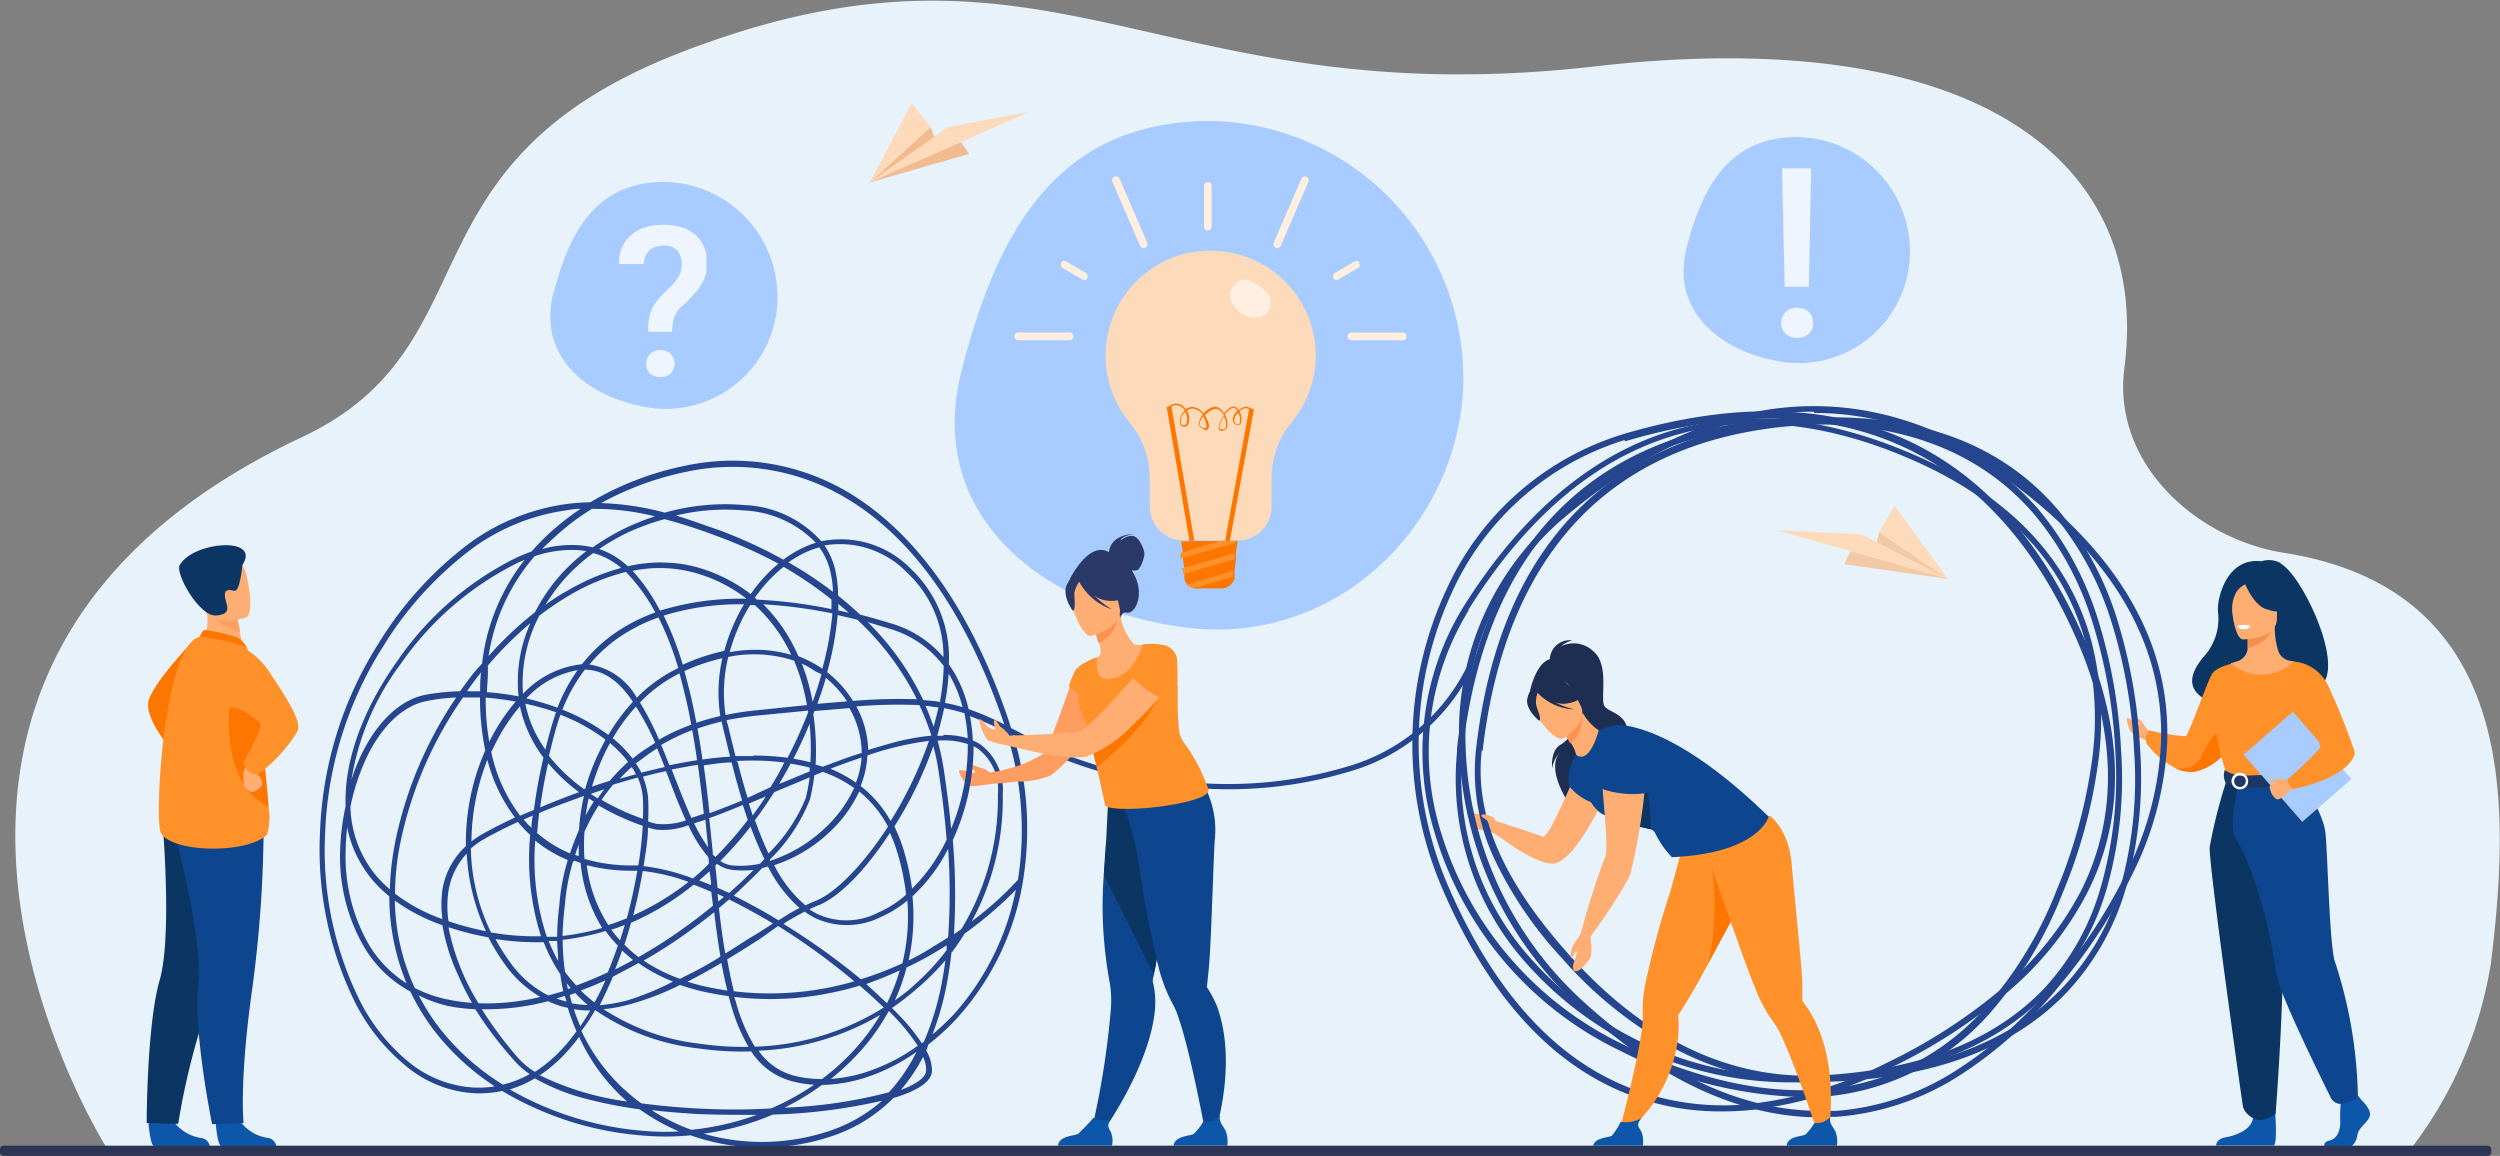 <svg id="Layer_1" data-name="Layer 1" xmlns="http://www.w3.org/2000/svg" xmlns:xlink="http://www.w3.org/1999/xlink" viewBox="0 0 180.83 83.61"><rect x="0" y="0" width="180.83" height="83.61" fill="#808080" stroke="none"/><defs><style>.cls-1{fill:none;}.cls-2{fill:#e8f2fa;}.cls-3{fill:#ff9c60;}.cls-4{fill:#ffae73;}.cls-5{fill:#fc7600;}.cls-6{fill:#0d57aa;}.cls-7{fill:#0b3563;}.cls-8{fill:#0d458e;}.cls-9{fill:#ff912b;}.cls-10{fill:#ffa05e;}.cls-11{fill:#f48f4e;}.cls-12{fill:#f8caa4;}.cls-13{fill:#fff;}.cls-14{fill:#1e3865;}.cls-15{fill:#a8ccff;}.cls-16{fill:#25468f;}.cls-17{opacity:0.8;}.cls-18{clip-path:url(#clip-path);}.cls-19{fill:#f1bb8f;}.cls-20{fill:#fddbba;}.cls-21{fill:#f2c9a5;}.cls-22{fill:#1e2d52;}.cls-23{fill:#f99352;}.cls-24{clip-path:url(#clip-path-2);}.cls-25{fill:#ffefe0;}.cls-26{fill:#2a3967;}.cls-27{fill:#2d3554;}</style><clipPath id="clip-path"><rect class="cls-1" x="44.72" y="16.26" width="6.38" height="11.05"/></clipPath><clipPath id="clip-path-2"><rect class="cls-1" x="128.84" y="12.18" width="2.3" height="12.26"/></clipPath></defs><path class="cls-2" d="M174.45,83c-3.34,0-10.19.24-10.26.35H48.66l-14.54,0H7.82L7.69,83v0l0,0c0-.09-21.88-34.44,14.15-51.38,14.1-6.63,6.67-19.86,27.54-27.88,26.9-10.33,34.23,4.69,66,1.06,27.63-3.16,40.22,6.89,38.28,21.82-.91,7,5.34,12.39,11.51,13.36,17,2.66,16.41,18.25,15,29.7A29.56,29.56,0,0,1,174.45,83"/><path class="cls-3" d="M71.65,55.94a1.23,1.23,0,0,0-.54-.35c-.33-.08-1-.42-1-.24s.48.39.41.52-1.12-.31-1.15-.11a1.58,1.58,0,0,0,.87,1.11,6.83,6.83,0,0,0,1.27-.16Z"/><path class="cls-4" d="M107.85,59.28a1.33,1.33,0,0,0-1-.41c-.3,0-.73-.43-.71-.12a2.94,2.94,0,0,0,.6,1.14,1.52,1.52,0,0,0,.93.16l.79.48Z"/><path class="cls-5" d="M14.12,46.19s-3.25,3.38-3.4,4.64,1.55,3.25,1.55,3.25Z"/><path class="cls-6" d="M15.59,81.12s.12,1.79.46,1.82h1.76l2.18,0a.72.72,0,0,0-.66-.64,3,3,0,0,1-2.09-1.39c-.41-.89-1.65.23-1.65.23"/><path class="cls-6" d="M10.73,81.13s.12,1.79.46,1.82H13l2.18,0a.72.72,0,0,0-.65-.64,3,3,0,0,1-2.1-1.39c-.41-.89-1.65.23-1.65.23"/><path class="cls-7" d="M18,61.9A71.89,71.89,0,0,1,15.29,72a51.11,51.11,0,0,0-2.4,9.29l-2.28-.06s0-7.08.94-10.34.18-11.74.18-11.74Z"/><path class="cls-8" d="M19.07,59.37a89.44,89.44,0,0,1-.84,12.25c-.94,6.75-.61,9.61-.61,9.61l-2.28.08s-1.38-6.75-1-10.13S12.46,59.6,12.46,59.6Z"/><path class="cls-4" d="M14.63,46.51l1.22.8L17.6,47c0-.14-.14-.72-.25-1.25a.3.3,0,0,0,0-.1l-.17-.84-1.64-.72-.61-.27s.05.51.06.58a4.23,4.23,0,0,1-.34,2.14"/><path class="cls-5" d="M17.15,46.1a15,15,0,0,0-2.34-.54c-.23.07-.36.51-.36.51l3.4.76a1.75,1.75,0,0,0-.7-.73"/><path class="cls-9" d="M11.58,60.06c.36,1.61,6.22,1.79,7.73.32a4.12,4.12,0,0,0,.11-2c-.13-2-.54-5.1-.56-6.67a12.48,12.48,0,0,0-.26-2.23,18.24,18.24,0,0,0-.75-2.67,14.66,14.66,0,0,0-3.4-.76c-2.58.76-3.22,12.39-2.87,14"/><path class="cls-5" d="M19.42,58.4c-.13-2-.54-5.1-.56-6.67a12.48,12.48,0,0,0-.26-2.23l-1.72-.3s-1.67,6.88,2.54,9.2"/><path class="cls-4" d="M18.48,55.56a.42.42,0,0,0,.13.47.77.77,0,0,1,.35.72c-.05.22-.59.59-.78.53s-.57-.35-.53-.47-.26-1,.2-1.39.63.14.63.14"/><path class="cls-9" d="M16.54,46.42a5.2,5.2,0,0,1,3,2.28c1.34,2,2.23,3.44,2,4.15A10.6,10.6,0,0,1,18.67,56a1,1,0,0,1-1.05-.91s1.48-2.47,1.17-2.82c-.14-.15-2-1.62-2.24-.91-.45,1.16,0-5,0-5"/><path class="cls-10" d="M15.09,44.39a5.12,5.12,0,0,0,2.26,1.33.3.3,0,0,0,0-.1l-.17-.84-1.64-.72c-.36,0-.58.08-.43.33"/><path class="cls-4" d="M17.78,44.68s-2.64.83-3.13-.82-1.16-2.66.5-3.25,2.18-.07,2.48.44.82,3.37.15,3.63"/><path class="cls-7" d="M17.53,40.89s-.17,1.92-.57,1.84-.75-.14-.69.43.61,1.25-.62,1.36-3-3.05-2.65-3.65c1-1.73,5.92-2.09,4.53,0"/><path class="cls-4" d="M155.42,52.94s-.23-.37-.37-.57-.41-.46-.48-.4.21.34.2.43-.48-.21-.53-.28-.37-.29-.41-.11a2.35,2.35,0,0,0,.26.87,1.85,1.85,0,0,0,.68.48c.21.07.57.24.57.24Z"/><path class="cls-7" d="M165,40.75a1.78,1.78,0,0,0-1.44-.15c-2.46-.29-3.17,2.57-3.14,3.56a4.09,4.09,0,0,1-1,3.32c-3.17,3.7,3.47,3.86,3.47,3.86.05-3,3.59-1.88,3.44-1.58,4.54,1.09.45-8.06-1.38-9"/><path class="cls-9" d="M161.73,53.28a7.39,7.39,0,0,1-.66,1,3.93,3.93,0,0,1-2.3,1.53,2.57,2.57,0,0,1-1.37-.22h0a6.32,6.32,0,0,1-2.11-1.77,1,1,0,0,1,.13-1,16.7,16.7,0,0,0,2.67.44c.23-.12,1.59-4,1.91-4.51s1.42-.74,1.42-.74Z"/><path class="cls-5" d="M161.07,54.28a3.93,3.93,0,0,1-2.3,1.53,2.57,2.57,0,0,1-1.37-.22s1.26.15,1.74-.71,1-2.27,1.74-1.8c.32.2.3.69.19,1.2"/><path class="cls-6" d="M170.81,79.57s.75.68.6,1.16-.81.8-.9,1.39-.46.91-.78.91h-1.56s-.24-.41.34-.54.8-.81.76-1.46a12.16,12.16,0,0,1,.06-1.5l1.23-.28Z"/><path class="cls-6" d="M164.52,79.86s.27,2.87-.06,3h-4.17s0-.48.67-.59,1.85-.5,2-1.37,1.51-1.06,1.51-1.06"/><path class="cls-4" d="M167.5,59.24c-.86-1.92-1.39-2.48-1.29-3.08.08-.44-.22-8.3-.22-8.3s-.31-.06-.42-.08a1.08,1.08,0,0,1-.77-.67,5.56,5.56,0,0,1-.26-1.77l-.11,0-1.85.37s0,.58,0,1.13h0a1.06,1.06,0,0,1-.77,1l-.44.13a17,17,0,0,0-.81,3.93c-.13,2,1.24,2.86,0,6.85s7.37,1.5,6.9.43"/><path class="cls-11" d="M162.58,45.73s0,.58,0,1.13a2.18,2.18,0,0,0,1.8-1.5Z"/><path class="cls-4" d="M162.24,46.25s2.45,0,2.45-1.49.32-2.55-1.25-2.64-1.87.49-2,1,.15,3.08.79,3.13"/><path class="cls-7" d="M162.33,42.09s.67,1.79,1.7,2a2,2,0,0,0,1.47,0,2.91,2.91,0,0,1-.95-1.72s-1.72-1.18-2.22-.32"/><path class="cls-7" d="M162.49,42.23a1.57,1.57,0,0,0-.7.55,2.44,2.44,0,0,0-.33,1.4s-.51-1.22.06-1.9,1-.05,1-.05"/><path class="cls-2" d="M162.77,45.3a.6.6,0,0,1-.51.21.46.46,0,0,1-.38-.25,1.69,1.69,0,0,1,.89,0"/><path class="cls-9" d="M167.74,51.34a17.26,17.26,0,0,1,0,1.93,5.71,5.71,0,0,1-.85,1.86c-.25.58-.54.68-.54.68l-2.19.54-.77.18L161,55.81s-1.11-3.09-.66-4.83A13.26,13.26,0,0,1,161.42,48s2,1.94,4.57-.17Z"/><path class="cls-12" d="M167.09,53.55a6.82,6.82,0,0,1-.2,1.58c-.25.58-.54.68-.54.68l-2.19.54-.95-.28s3.18-.49,2.82-3.22Z"/><path class="cls-7" d="M161.11,56.28a36.27,36.27,0,0,0-1.28,5c-.07,1.28,2.3,18.12,2.4,18.71s.78.91.78.91a1,1,0,0,0,.77.06,2,2,0,0,0,.82-.39s.94-12,.36-16.31a68.34,68.34,0,0,1-.59-8Z"/><path class="cls-8" d="M166.21,56.16s1.84,2.47,2,4.13.27,7.52.64,9.15a33,33,0,0,1,1.7,9.81,1,1,0,0,1-.57.44,4.39,4.39,0,0,1-.5.14.79.79,0,0,1-.88-.42c-.91-1.82-3.79-7.7-3.94-8.93-.1-.86-1-6.58-3-9.94-.48-.8.29-4,.29-4Z"/><path class="cls-13" d="M162.72,45.34s-.05.18-.49.16c0,0-.38,0-.37-.23a1.23,1.23,0,0,1,.86.07"/><path class="cls-14" d="M160.92,55.7a2.52,2.52,0,0,0,1.44.4c1.15,0,4-.29,4-.29a2.18,2.18,0,0,1,.12.72s-3.47.88-5.48.13a1.26,1.26,0,0,1-.07-1"/><path class="cls-13" d="M162.09,57.09a.6.6,0,1,1,.52-.59.56.56,0,0,1-.52.59m0-1a.42.42,0,1,0,.35.42.39.39,0,0,0-.35-.42"/><rect class="cls-15" x="163.84" y="52.26" width="4.72" height="6.45" transform="translate(4.41 122.77) rotate(-41.05)"/><path class="cls-4" d="M165.55,56.39s-1.38.21-1.38.52.29.87.57.91S165.8,57,165.8,57Z"/><path class="cls-4" d="M165.52,56.46a1.78,1.78,0,0,0-.8-.1c-.34.07-.65,0-.58.14s.54.08.61.13.08,0,.08,0Z"/><path class="cls-9" d="M166,47.86a3,3,0,0,1,2.4,1.75,45.53,45.53,0,0,1,1.93,4.8c0,.45-.7,1.87-4.5,2.68,0,0-.39-.41-.37-.74a21.62,21.62,0,0,0,2.37-2.27c0-.45-.39-1-2.47-3.13-.57-.57.64-3.09.64-3.09"/><path class="cls-16" d="M55.09,83a15.65,15.65,0,0,1-2.73-.24,15.16,15.16,0,0,1-2.4-.64,19.25,19.25,0,0,1-3.64,0,23.32,23.32,0,0,1-10-3.21,7.72,7.72,0,0,1-2.1.16,8.44,8.44,0,0,1-4.9-2,14.22,14.22,0,0,1-3.7-4.69,25,25,0,0,1-2.47-12.23,27.26,27.26,0,0,1,4.25-13.64,25.92,25.92,0,0,1,6.67-7.3,15.5,15.5,0,0,1,6.68-2.72,14.5,14.5,0,0,1,1.95-.16,22,22,0,0,1,6.9-2.65,16.36,16.36,0,0,1,11.87,2C66.18,38.55,70,43.81,72.7,51.36c.15.43.3.86.43,1.3.63.32,1.31.68,2.06,1.09l0,0a29.19,29.19,0,0,0,9.85,2.72,30,30,0,0,0,12.33-1,13.91,13.91,0,0,0,8.71-7.2l.36.17a14.28,14.28,0,0,1-8.94,7.4,30.34,30.34,0,0,1-12.5,1,29.54,29.54,0,0,1-10-2.77l0,0-1.71-.92a23.44,23.44,0,0,1,.63,11,19.46,19.46,0,0,1-4.61,9.4,16.38,16.38,0,0,1-2.16,2L67,76a2.84,2.84,0,0,1,.41,1.45c0,.7-.85,1.33-2.39,1.85l-.4.12a11.27,11.27,0,0,1-4.54,2.79,15.91,15.91,0,0,1-5,.8M50.9,82a13.09,13.09,0,0,0,1.53.36,15.35,15.35,0,0,0,7.51-.54,11.1,11.1,0,0,0,3.86-2.2,40.34,40.34,0,0,1-7.9,1l-.36.15A19.66,19.66,0,0,1,50.9,82M36.84,78.78a23,23,0,0,0,9.51,3,18.18,18.18,0,0,0,2.76.06,14.92,14.92,0,0,1-2.84-1.6,32.56,32.56,0,0,1-3.88-.76A14.84,14.84,0,0,1,38.69,78a8.19,8.19,0,0,1-1.85.81M47.13,80.3A15.12,15.12,0,0,0,50,81.72a19.32,19.32,0,0,0,4.73-1.08c-1.47,0-3,0-4.47-.07-1.09-.07-2.14-.16-3.14-.27m-.7-.49c1.2.16,2.49.28,3.86.36,1.84.1,3.72.12,5.51,0a18.59,18.59,0,0,0,3.1-1.71,8.07,8.07,0,0,1-1.55-.24,5,5,0,0,1-3-2.17,22,22,0,0,1-3.78-.21,16.32,16.32,0,0,1-7.51-2.78c-.32.56-.64,1.06-1,1.5a13.45,13.45,0,0,0,3.67,4.73c.19.16.39.32.6.47m13.13-1.28a18.09,18.09,0,0,1-2.71,1.64,35,35,0,0,0,7.55-1.11,11.37,11.37,0,0,0,1-1.24,12.53,12.53,0,0,0,1-1.68,14.11,14.11,0,0,1-2.95,1.59,11.19,11.19,0,0,1-4,.8m-20.49-.8a20.46,20.46,0,0,0,6.57,2l-.06,0A13.89,13.89,0,0,1,41.89,75a14.28,14.28,0,0,1-1.18,1.39,10.28,10.28,0,0,1-1.64,1.37m27.69-1.3a12.69,12.69,0,0,1-1.6,2.38c1.15-.43,1.8-.92,1.83-1.4a2.12,2.12,0,0,0-.23-1M42,36.8c-.43,0-.84.08-1.22.14a15.09,15.09,0,0,0-6.51,2.65,25.57,25.57,0,0,0-6.57,7.19,27,27,0,0,0-4.18,13.44,24.43,24.43,0,0,0,2.43,12,13.68,13.68,0,0,0,3.58,4.57,8.16,8.16,0,0,0,4.68,1.87,7.51,7.51,0,0,0,1.58-.08,17.86,17.86,0,0,1-4.54-4.24,16.67,16.67,0,0,1-1.57-2.62,8.73,8.73,0,0,1-3.29-3.13,13,13,0,0,1-1.79-7A17.25,17.25,0,0,1,25,58.31c-.12-3.22,1.2-6.93,3.74-10.5a22.5,22.5,0,0,1,8.71-7.52c.35-.15.69-.29,1-.4a18,18,0,0,1,1.44-1.46A19.44,19.44,0,0,1,42,36.8M30.29,72a16.54,16.54,0,0,0,1.3,2.1,17.37,17.37,0,0,0,4.78,4.35,7.12,7.12,0,0,0,1.94-.76,5.79,5.79,0,0,1-1.13-1A27.72,27.72,0,0,1,34.38,73a13,13,0,0,1-2-.24A9.55,9.55,0,0,1,30.29,72m24.58,4a4.54,4.54,0,0,0,2.58,1.81,8.13,8.13,0,0,0,2,.24,16.52,16.52,0,0,0,3-2.88,15.41,15.41,0,0,0,1.22-1.76,19,19,0,0,1-8.8,2.59m9.42-2.87a16.91,16.91,0,0,1-1.53,2.29,17.83,17.83,0,0,1-2.66,2.62,10.74,10.74,0,0,0,3.28-.76,13.29,13.29,0,0,0,3-1.64,14.48,14.48,0,0,0-1.59-2l-.49-.51M34.85,73a28.3,28.3,0,0,0,2.63,3.53,5.42,5.42,0,0,0,1.21,1,9.77,9.77,0,0,0,1.74-1.42,12.06,12.06,0,0,0,1.27-1.52c-.12-.26-.23-.54-.33-.81s-.21-.58-.3-.88l-.43-.1a8,8,0,0,1-1-.38,17.59,17.59,0,0,1-4.76.58m8.78,0a16.09,16.09,0,0,0,7,2.5,21.69,21.69,0,0,0,3.48.22,12.94,12.94,0,0,1-1.3-3.17l-.14-.5c-.52-.07-1.05-.16-1.57-.27a14.12,14.12,0,0,1-1.94-.54,19.8,19.8,0,0,1-3.7,1.42,11,11,0,0,1-1.87.34m9.51-.89c0,.11.06.22.09.33a12.41,12.41,0,0,0,1.38,3.27,18.68,18.68,0,0,0,9.32-2.83c-.53-.53-1.12-1.06-1.74-1.59-.58.18-1.15.33-1.73.45a21.72,21.72,0,0,1-7.32.37m11.42.83.51.52a14.1,14.1,0,0,1,1.62,2l.14-.1a19.65,19.65,0,0,0,1.25-4c.12-.61.23-1.24.31-1.9a17.41,17.41,0,0,1-2,2,19.54,19.54,0,0,1-1.85,1.44m4.3-4.08c-.1.9-.23,1.76-.39,2.57a20.45,20.45,0,0,1-1,3.44A18.09,18.09,0,0,0,69,73.36a19.11,19.11,0,0,0,4.48-9,27.83,27.83,0,0,1-3.71,3.17c-.29.47-.6.93-.93,1.37M41.51,73c.07.22.14.44.23.66s.15.38.23.58c.24-.35.48-.73.72-1.15A7.53,7.53,0,0,1,41.51,73m-.14-.42a7.1,7.1,0,0,0,1.14.11,10.48,10.48,0,0,1-.9-.86l-.4.14.16.61m2.94-1.87c-.31.72-.62,1.37-.93,2a12.07,12.07,0,0,0,2-.35A19.89,19.89,0,0,0,48.68,71a11.94,11.94,0,0,1-2.5-1.34c-.59.33-1.22.65-1.87,1m-9.7,1.91a16.73,16.73,0,0,0,4.47-.46,8.31,8.31,0,0,1-2.64-2.47,13.83,13.83,0,0,1-1.11-1.84,21.28,21.28,0,0,1-2.7-.67l-.19-.06a16.56,16.56,0,0,0,2.17,5.5m28-1.43c.55.48,1.07,1,1.55,1.42a14,14,0,0,0,.92-2.37,25.62,25.62,0,0,1-2.47,1M30,71.46a9.18,9.18,0,0,0,2.51.86,12.77,12.77,0,0,0,1.63.22,18.59,18.59,0,0,1-1-2A14.14,14.14,0,0,1,32,66.92a13.27,13.27,0,0,1-3.44-1.78A15.8,15.8,0,0,0,30,71.46m12,.18a11.37,11.37,0,0,0,1,.87c.27-.48.53-1,.79-1.6-.57.26-1.15.5-1.76.73m-1.77.58a5.19,5.19,0,0,0,.7.22c0-.13-.07-.27-.11-.4l-.59.18M65.57,70a14.76,14.76,0,0,1-.84,2.36c.49-.35,1-.73,1.42-1.13a17.11,17.11,0,0,0,2.32-2.5c0-.12,0-.24,0-.35l-.84.51q-1,.6-2.1,1.11M35.82,67.89a14.15,14.15,0,0,0,.94,1.52A7.72,7.72,0,0,0,39.65,72c.37-.09.73-.2,1.09-.31-.09-.41-.16-.82-.22-1.24a.61.61,0,0,1-.07-.1,11.66,11.66,0,0,1-1.12-2.2,19.9,19.9,0,0,1-3.51-.23M53,71.69a21.81,21.81,0,0,0,7.34-.34c.49-.11,1-.23,1.45-.37a48.11,48.11,0,0,0-5.51-4L55,67.89c-.75.48-1.56,1-2.4,1.5.14.8.3,1.57.48,2.3M49.7,71a14.08,14.08,0,0,0,1.52.4c.46.1.92.18,1.39.25-.16-.64-.3-1.32-.43-2-.8.47-1.63.94-2.48,1.37M41,71.13c0,.13.05.27.08.4l.2-.06c-.1-.11-.19-.23-.28-.34m-.14-.85a10.12,10.12,0,0,0,.82,1c.79-.28,1.55-.61,2.28-.95.25-.59.49-1.23.73-1.93a3,3,0,0,1-.24-.26,8.4,8.4,0,0,1-.65-.8l-.55.16a18.47,18.47,0,0,1-2.55.48,16.81,16.81,0,0,0,.16,2.26M25.12,59.79A17.07,17.07,0,0,0,25,61.67a12.76,12.76,0,0,0,1.73,6.74,8.5,8.5,0,0,0,2.68,2.72,16.35,16.35,0,0,1-1.25-6.3,8.45,8.45,0,0,1-3.05-5m31.57,7a50,50,0,0,1,5.59,4,25.09,25.09,0,0,0,3-1.15,14.3,14.3,0,0,0,.36-4.54,8,8,0,0,1-1.9,1.18,5.46,5.46,0,0,1-4.78.08,5.8,5.8,0,0,1-.75-.46c-.45.24-1,.53-1.48.85M46.56,69.48a11.69,11.69,0,0,0,2.62,1.32c1-.49,2-1,2.93-1.61-.17-1-.32-2.1-.45-3.21-.72.58-1.47,1.14-2.22,1.67s-1.77,1.2-2.88,1.83M45,68.75c-.17.48-.33.94-.51,1.37.45-.22.89-.45,1.3-.68-.27-.22-.54-.45-.79-.69m-5.3-.65a12.05,12.05,0,0,0,.67,1.4c0-.48-.06-1-.07-1.44l-.6,0M66,64.83a14.64,14.64,0,0,1-.28,4.64c.6-.29,1.19-.61,1.78-1,.37-.22.73-.44,1.08-.67a45.66,45.66,0,0,0,0-6.4A12.32,12.32,0,0,1,66,64.83M45.18,68.34a9.82,9.82,0,0,0,1,.89c1.16-.66,2.18-1.32,3-1.9s1.64-1.2,2.39-1.82l-.12-1c-.44-.19-.86-.36-1.28-.52a19.51,19.51,0,0,1-4.53,2.76c-.16.57-.32,1.11-.49,1.63M52,65.68c.13,1.14.28,2.24.46,3.29.79-.48,1.55-1,2.26-1.41l1.19-.76-.31-.19c-1-.58-1.95-1.1-2.87-1.55-.24.21-.48.42-.73.62m16.91,2.39h0m-24.69-.82c.17.23.35.46.54.67l.09.09c.11-.35.23-.72.34-1.11-.32.13-.65.25-1,.35m-8.65.2a18.38,18.38,0,0,0,3.59.27,18.53,18.53,0,0,1-.78-7.33,7.66,7.66,0,0,1-.57-.57c-.11-.12-.22-.24-.32-.37-.9.42-1.69.82-2.34,1.18a6.43,6.43,0,0,0-1.06.74v.13a14.56,14.56,0,0,0,1.48,6m3.18-6.74a17.75,17.75,0,0,0,.83,7l.75,0a20.23,20.23,0,0,1,.16-2.31,14.77,14.77,0,0,1,.61-3.24,9.75,9.75,0,0,1-2.35-1.4m2.72,1.54a14.67,14.67,0,0,0-.58,3.12v0a21.53,21.53,0,0,0-.17,2.23,18.1,18.1,0,0,0,2.44-.46l.43-.12A10.76,10.76,0,0,1,42,62.42l-.47-.17m27.39-1.49A47.5,47.5,0,0,1,69,67.57c.19-.12.36-.24.54-.37a18.21,18.21,0,0,0,2.64-9.76,3.68,3.68,0,0,0-1.44-3.28,3.3,3.3,0,0,0-.32-.18,16.22,16.22,0,0,1-1.5,6.78m-36.5,5.87.37.12a23.42,23.42,0,0,0,2.36.61,15.15,15.15,0,0,1-1.39-5.62,5.21,5.21,0,0,0-1.32,2.7,7.61,7.61,0,0,0,0,2.19m10-4.09A10.26,10.26,0,0,0,44,66.91c.45-.14.9-.31,1.34-.49.32-1.19.57-2.36.76-3.44l-.43,0a12.48,12.48,0,0,1-3.3-.42m28-9a3.6,3.6,0,0,1,.55.29,4.08,4.08,0,0,1,1.61,3.6,18.45,18.45,0,0,1-2.24,9.19,24.17,24.17,0,0,0,3.34-3,23.13,23.13,0,0,0-.83-10.65,22.35,22.35,0,0,0-2.64-1.19,12.46,12.46,0,0,1,.2,1.64s0,.11,0,.16M53.07,64.78c.89.44,1.81.94,2.75,1.49l.49.3c.54-.33,1-.64,1.52-.89a10,10,0,0,1-2.28-3l-.42.11c-.64.66-1.33,1.32-2.06,2m5.5,1a4.86,4.86,0,0,0,.53.31,5,5,0,0,0,4.44-.1,7.5,7.5,0,0,0,2-1.29,17.44,17.44,0,0,0-.69-3.23,11.4,11.4,0,0,0-.48-1.24C62.58,63,60.59,65,59.07,65.53l-.5.22m-30-1.11A12.49,12.49,0,0,0,32,66.48a7.75,7.75,0,0,1,0-2.11,5.47,5.47,0,0,1,1.7-3.17,16.48,16.48,0,0,1,1.4-6.92,18.49,18.49,0,0,1-.38-3.83c-.41,0-.83,0-1.23,0A28.4,28.4,0,0,0,29,60.76a19.53,19.53,0,0,0-.43,3.88M46.49,63c-.17,1-.4,2.1-.69,3.21a19,19,0,0,0,4-2.42A14.13,14.13,0,0,0,46.49,63M56,62.58a9.28,9.28,0,0,0,2.26,2.91,7,7,0,0,1,.72-.32c1.43-.56,3.4-2.56,5.15-5.22l.1-.16a8.17,8.17,0,0,0-2.08-2.54,9.49,9.49,0,0,1-2.28,3.06A10.58,10.58,0,0,1,56,62.58M51.9,64.66l.06.55.4-.34-.46-.21m0-.45.84.38c.63-.56,1.23-1.12,1.77-1.67a6.49,6.49,0,0,1-1.52,0,2.29,2.29,0,0,1-1.13-.44l-.12.13c.05.52.11,1,.16,1.56m12.79-4.4a11.9,11.9,0,0,1,.61,1.51,17.75,17.75,0,0,1,.67,3A12.56,12.56,0,0,0,68.34,61a2.1,2.1,0,0,0,.13-.26c-.12-1.57-.32-3.22-.58-4.94a16.22,16.22,0,0,0-.38-1.84,28.13,28.13,0,0,1-2.87,5.9M25.35,58.34a.41.41,0,0,1,0,.11,8.13,8.13,0,0,0,1.85,4.88,9,9,0,0,0,1,1,20.16,20.16,0,0,1,.43-3.64A28.89,28.89,0,0,1,33,50.45a13.73,13.73,0,0,0-2.15.26c-1.6.31-3.08,1.65-4.18,3.77a15.67,15.67,0,0,0-1.32,3.86m25.2,5.33.88.35c0-.34-.07-.69-.1-1l-.78.68m-4-1.05a15.1,15.1,0,0,1,3.57.89c.37-.31.74-.63,1.09-1l.06-.06c0-.16,0-.33-.05-.5a9.59,9.59,0,0,1-1.43-2.29A5.09,5.09,0,0,1,47.4,60l-.53-.14c0,.83-.16,1.77-.32,2.79m5.55-.38a1.83,1.83,0,0,0,.87.33,6.9,6.9,0,0,0,2-.12c.11-.12.22-.23.32-.35a24.22,24.22,0,0,1-1-2.34,26.28,26.28,0,0,1-2.18,2.48m-9.78-.13a12,12,0,0,0,3.35.46h.49c.17-1,.27-2,.32-2.87a17.09,17.09,0,0,1-3.19-1.47c-.17.27-.33.54-.49.83s-.37.71-.53,1.06a13,13,0,0,0,0,2m13.41.06,0,.06A10.45,10.45,0,0,0,59.56,60a9.31,9.31,0,0,0,2.22-3,8.68,8.68,0,0,0-2-1.07l-.26-.1-.62.25a13.67,13.67,0,0,1-.32,1.76,12.58,12.58,0,0,1-2.88,4.32m-4.13-.34.18.17a27.72,27.72,0,0,0,2.34-2.68l-.36-1.08c-.86.35-1.68.68-2.43.95.09.84.18,1.68.26,2.51,0,0,0,.08,0,.13m-10,0,.3.11c0-.28,0-.57,0-.85-.09.25-.18.5-.25.74m13-2.48c.16.43.32.86.49,1.28s.32.76.49,1.11a12,12,0,0,0,2.69-4,11.9,11.9,0,0,0,.28-1.5L56,57.3c-.46.72-.94,1.42-1.44,2.09m-15.75.83a9.13,9.13,0,0,0,2.42,1.51c.18-.54.39-1.11.65-1.7a14.9,14.9,0,0,1,.36-2.46l0,0C41.06,58,40,58.38,39,58.81c-.06.48-.11.95-.14,1.41m11.36-.64a11.7,11.7,0,0,0,1,1.71c-.07-.65-.13-1.31-.2-2-.27.09-.53.18-.78.25M35.26,54.94a16.46,16.46,0,0,0-1.16,5.92,7.05,7.05,0,0,1,.88-.58c.63-.35,1.4-.74,2.27-1.15a11.63,11.63,0,0,1-2-4.19m32.57-1.37a18.55,18.55,0,0,1,.45,2.12c.22,1.47.4,2.89.53,4.25A15.52,15.52,0,0,0,70,53.82a5.58,5.58,0,0,0-2.15-.25M37.88,59.28l.24.27.32.33c0-.29.05-.59.09-.89l-.65.29m9,.14c.22.07.42.13.6.17a4.94,4.94,0,0,0,2.13-.25c-.42-.92-.82-1.93-1.22-3-.07-.19-.15-.38-.22-.56-.58.12-1.14.26-1.67.4a5.15,5.15,0,0,1,.38,1.57,14.85,14.85,0,0,1,0,1.64m15.37-2.54a8.43,8.43,0,0,1,2.17,2.53,28.09,28.09,0,0,0,2.77-5.79,22.3,22.3,0,0,0-4.45,1.05,6.77,6.77,0,0,1-.49,2.21m-18.75,1a17.43,17.43,0,0,0,3,1.38,14.38,14.38,0,0,0,0-1.49,4.46,4.46,0,0,0-.37-1.5c-.6.16-1.2.34-1.79.52-.29.35-.56.71-.82,1.09m5.06-2.2.2.51c.41,1.05.81,2.08,1.23,3l.9-.3c-.13-1.18-.27-2.37-.43-3.54-.65.1-1.28.22-1.9.34m-6,2.09c-.09.4-.16.81-.21,1.22a1.09,1.09,0,0,1,.08-.15c.16-.29.32-.57.5-.84l-.37-.23m-7.07-3.48A11.52,11.52,0,0,0,37.62,59l1-.42a36.22,36.22,0,0,1,.69-3.78,9.23,9.23,0,0,1-1-1.65,9.11,9.11,0,0,1-.7-2.06,13.31,13.31,0,0,0-1.92,3,2.39,2.39,0,0,0-.13.28m18.61,3.75c.09.29.18.58.28.86.32-.45.64-.9.94-1.37l-1.22.51m-3.27-2.76c.16,1.15.3,2.31.42,3.46.74-.27,1.54-.58,2.36-.92-.27-.89-.52-1.81-.76-2.75-.68,0-1.35.12-2,.21m-11.27-.16c-.25,1.11-.44,2.18-.58,3.2.88-.37,1.82-.74,2.81-1.1a13,13,0,0,1-2.23-2.1m3.1,2.24.48.31c.15-.22.31-.45.48-.66l-.95.32v0m10.59-2.31c.22.87.46,1.75.73,2.61L55.6,57l.13-.06c.36-.58.71-1.18,1-1.79a19.29,19.29,0,0,0-3.49-.1m-13.57-.42a12.45,12.45,0,0,0,2.55,2.43l.11,0A15.72,15.72,0,0,1,43.54,54c.08-.17.17-.34.26-.5h0a13.51,13.51,0,0,0-3.26-1.8c-.14.37-.26.76-.37,1.16-.17.62-.32,1.22-.46,1.8m4.41-.91-.23.43a16.17,16.17,0,0,0-1.07,2.72c.42-.15.85-.29,1.28-.42a14.34,14.34,0,0,1,1.33-1.37,7.93,7.93,0,0,0-1.31-1.36m13.07,1.48c-.27.51-.55,1-.84,1.48l2.21-.91a2.46,2.46,0,0,0,0-.28c-.45-.12-.92-.21-1.39-.29m2.91.38a9.77,9.77,0,0,1,1.83,1,6.29,6.29,0,0,0,.41-1.82c-.74.25-1.49.52-2.24.81M37.94,40.5l-.37.15A22.42,22.42,0,0,0,29,48a19,19,0,0,0-3.58,8.41,13.81,13.81,0,0,1,.88-2.15c1.16-2.23,2.73-3.65,4.45-4A15.93,15.93,0,0,1,33.28,50c.51-.71,1-1.4,1.59-2a14.74,14.74,0,0,1,1.57-5.17,14.34,14.34,0,0,1,1.5-2.32m7.72,15a10.7,10.7,0,0,0-.83.82L46,56a5,5,0,0,0-.29-.5m.3-.26a6.11,6.11,0,0,1,.38.65c.57-.15,1.14-.28,1.69-.41-.18-.45-.36-.9-.55-1.35l-.56.37c-.33.24-.65.48-1,.74m13,.05.54.17c1-.37,1.89-.72,2.82-1a6.66,6.66,0,0,0-.89-3.24l-2.53.21a1.43,1.43,0,0,1-.08.22A18.58,18.58,0,0,1,59,55.24M47.82,53.88c.21.48.41,1,.6,1.47.68-.14,1.35-.26,2-.36-.1-.74-.22-1.46-.35-2.18a14.9,14.9,0,0,0-2.24,1.07m9.56,1c.43.07.84.16,1.23.26a17.64,17.64,0,0,0-.06-2.79c-.35.86-.75,1.71-1.17,2.53m-6.94-2.19q.2,1.11.36,2.25,1-.15,2-.21c-.19-.75-.37-1.5-.55-2.25l-.06-.29c-.6.14-1.17.31-1.73.5m-6.12.73a8.38,8.38,0,0,1,1.41,1.46c.31-.26.63-.51,1-.74l.63-.41A18.69,18.69,0,0,0,46,51.11a13.21,13.21,0,0,0-1.68,2.3m10.17,1.24a19.5,19.5,0,0,1,2.48.16,32.22,32.22,0,0,0,1.48-3.28.51.51,0,0,0,0-.13l-3.7.36c-.75.08-1.48.19-2.18.33,0,.1,0,.19.07.29.17.75.36,1.52.56,2.31h.17l1.14,0M38,50.9a8.41,8.41,0,0,0,.67,2,9.55,9.55,0,0,0,.78,1.32c.12-.49.25-1,.39-1.49s.24-.82.38-1.21A19.08,19.08,0,0,0,38,50.9m23.95.21a7,7,0,0,1,.85,3.14c.48-.16,1-.3,1.43-.43a17.2,17.2,0,0,1,3.14-.61A19.4,19.4,0,0,0,66.5,51a37.61,37.61,0,0,0-4.6.1m-26.77-.64a18,18,0,0,0,.26,3.2,13.83,13.83,0,0,1,1.91-2.91,20.5,20.5,0,0,0-2.17-.29m11.15.34a20.65,20.65,0,0,1,1.39,2.7A14.52,14.52,0,0,1,50,52.42c-.13-.71-.27-1.41-.44-2.1s-.27-1.1-.41-1.61a10.33,10.33,0,0,0-2.86,2.1m21.94,2.35A5.83,5.83,0,0,1,70,53.4a13,13,0,0,0-.24-1.81,13.73,13.73,0,0,0-1.47-.37c-.13.64-.3,1.3-.5,2l.46,0M40.68,51.33A14.49,14.49,0,0,1,44,53.16a14.5,14.5,0,0,1,1.78-2.4c-1.05-1.56-2.19-2.32-3.48-2.32a12.07,12.07,0,0,0-1.62,2.89m26.26-.28c.22.49.41,1,.59,1.51.13-.47.25-.94.35-1.4-.3,0-.61-.08-.94-.11m3.12.24a20.88,20.88,0,0,1,2.58,1.11c-.1-.3-.2-.6-.31-.9C69.63,44,65.9,38.84,61.25,36.06a16,16,0,0,0-11.58-1.94,22,22,0,0,0-6.19,2.27,20.13,20.13,0,0,1,4.61.69,15.91,15.91,0,0,1,5.72-.55,7.92,7.92,0,0,1,5.6,2.62,7.08,7.08,0,0,1,6.48,2,8.84,8.84,0,0,1,2.74,6.9l.17.25a9.14,9.14,0,0,1,1.26,3M49.5,48.54c.15.54.3,1.1.44,1.69s.3,1.36.43,2.05c.56-.19,1.13-.35,1.73-.49a11.17,11.17,0,0,1,.15-4.18,14.16,14.16,0,0,0-2.75.93m3.17-1a11,11,0,0,0-.19,4.18,19.24,19.24,0,0,1,2.21-.34L58.37,51a16.52,16.52,0,0,0-.45-1.88c-.13-.42-.29-.87-.48-1.33a9.25,9.25,0,0,0-4.77-.27m-14.6,3a18.83,18.83,0,0,1,2.25.67,12.62,12.62,0,0,1,1.46-2.72,6.65,6.65,0,0,0-3.71,2.05m30.27.32a10.86,10.86,0,0,1,1.28.31,8.76,8.76,0,0,0-1-2.42,16.76,16.76,0,0,1-.25,2s0,.05,0,.08m-8.63-1.78c-.18.62-.39,1.25-.62,1.88l2.15-.18a7.68,7.68,0,0,0-1.53-1.7M58,48c.13.35.25.69.35,1a16.27,16.27,0,0,1,.43,1.77c.24-.67.45-1.33.64-2L59,48.57A7.32,7.32,0,0,0,58,48m8.81,2.64.76.07.43.06,0-.08a16.25,16.25,0,0,0,.26-2.52,7.59,7.59,0,0,0-4-2.72L62.77,45a19.82,19.82,0,0,1,4,5.62m-6.94-2a8,8,0,0,1,1.87,2.08,38.61,38.61,0,0,1,4.62-.12A20,20,0,0,0,62,44.82l-1.41-.33a22.23,22.23,0,0,1-.77,4.16M42.6,48.06a4.76,4.76,0,0,1,3.46,2.41,10.76,10.76,0,0,1,3-2.15,22.35,22.35,0,0,0-1.43-3.66,11.36,11.36,0,0,0-1.85.83,10.58,10.58,0,0,0-3.14,2.57m-7.47,2a20.53,20.53,0,0,1,2.34.31,10.27,10.27,0,0,1,.86-5.3,25.5,25.5,0,0,0-3.08,3.07c0,.16,0,.33,0,.5,0,.48-.06,1-.07,1.42M39,44.54a2,2,0,0,1-.1.21,10.49,10.49,0,0,0-1.07,5.44,6.82,6.82,0,0,1,4.21-2.14h.05a11.16,11.16,0,0,1,3.45-2.91,12.45,12.45,0,0,1,1.86-.84,12.88,12.88,0,0,0-2.06-2.86l-.07-.07a15.22,15.22,0,0,0-4.06,1.68A22,22,0,0,0,39,44.54M33.84,50l.89,0c0-.45,0-.9.07-1.37-.35.44-.69.88-1,1.34Zm23.9-2.54a8.75,8.75,0,0,1,1.5.75l.24.16a22.9,22.9,0,0,0,.73-4,35.11,35.11,0,0,0-5-.66,11.9,11.9,0,0,1,2.53,3.74m-9.77-3a23.91,23.91,0,0,1,1.42,3.63,14.4,14.4,0,0,1,3-1A12.85,12.85,0,0,1,53,45.32a12.16,12.16,0,0,1,.82-1.61h-.06a18.86,18.86,0,0,0-5.77.82m14.23-.07c.8.21,1.54.42,2.19.62a7.9,7.9,0,0,1,3.83,2.45,8.25,8.25,0,0,0-2.6-6.08,6.75,6.75,0,0,0-6-2,5.52,5.52,0,0,1,.77,1.75,8.78,8.78,0,0,1,.21,1.88c.37.3.75.61,1.11.94l.44.39M38.67,40.23a14.32,14.32,0,0,0-3.33,7.22,26.21,26.21,0,0,1,3.36-3.17,12.76,12.76,0,0,1,3.71-4.41,5.59,5.59,0,0,0-.59-.08,8.35,8.35,0,0,0-3.15.44M54.62,47a9,9,0,0,1,2.61.37,11.19,11.19,0,0,0-2.63-3.6h-.34a11.69,11.69,0,0,0-.91,1.76,12.76,12.76,0,0,0-.57,1.64A10.65,10.65,0,0,1,54.62,47m6-2.85.78.17-.76-.64c0,.15,0,.31,0,.47M45.74,41.27a13.35,13.35,0,0,1,2,2.9A19.66,19.66,0,0,1,54,43.31l0,0a10.78,10.78,0,0,0-3.41-1.78,9.59,9.59,0,0,0-4.92-.22m9,2.06a34.33,34.33,0,0,1,5.47.69c0-.24,0-.47,0-.7A28.28,28.28,0,0,0,56.68,41a10.4,10.4,0,0,0-2.08,2.24l.16.14M42.92,40a12.67,12.67,0,0,0-3.46,3.74c.51-.37,1-.7,1.56-1a15.87,15.87,0,0,1,3.91-1.66,5.22,5.22,0,0,0-2-1.07m4.93.68a9.59,9.59,0,0,1,2.93.45,11.52,11.52,0,0,1,3.51,1.83,11.2,11.2,0,0,1,2-2.2,34.18,34.18,0,0,0-4.46-2,38.34,38.34,0,0,0-3.77-1.22,18,18,0,0,0-2.73,1,16.72,16.72,0,0,0-2,1.16,5.75,5.75,0,0,1,2.07,1.25,11,11,0,0,1,2.45-.28m9.17,0a27.52,27.52,0,0,1,3.22,2.13,7,7,0,0,0-.19-1.47,4.74,4.74,0,0,0-.8-1.75,6.48,6.48,0,0,0-1.66.72,6.12,6.12,0,0,0-.57.37m-8.16-3.4C49.93,37.6,51,38,52,38.34a34.17,34.17,0,0,1,4.66,2.14,8.14,8.14,0,0,1,.75-.5,7.31,7.31,0,0,1,1.6-.72,7.72,7.72,0,0,0-5.22-2.34,15.31,15.31,0,0,0-4.91.37m-6-.52a17.17,17.17,0,0,0-2.67,2c-.34.3-.67.62-1,.94a8.07,8.07,0,0,1,2.67-.27,6.38,6.38,0,0,1,1,.15,16.86,16.86,0,0,1,2.33-1.38,18.33,18.33,0,0,1,2.16-.86,17.81,17.81,0,0,0-4.51-.54"/><path class="cls-15" d="M40.06,21.16c1.1-4.29,3-8,8-8a8.32,8.32,0,0,1,8.17,8.72,8.09,8.09,0,0,1-8.82,7.66c-4.41-.5-8.65-3.43-7.38-8.35"/><g class="cls-17"><g class="cls-18"><path class="cls-13" d="M46.88,24a6.07,6.07,0,0,1,.06-.92,2.56,2.56,0,0,1,.21-.71,3.28,3.28,0,0,1,.37-.62,7.55,7.55,0,0,1,.57-.61l.47-.47a3.23,3.23,0,0,0,.38-.45,1.9,1.9,0,0,0,.27-.48,1.81,1.81,0,0,0,.1-.58A1.51,1.51,0,0,0,49,18.13a1.34,1.34,0,0,0-1-.37,1.82,1.82,0,0,0-.52.08,1.53,1.53,0,0,0-.46.23,1.23,1.23,0,0,0-.32.42,1.41,1.41,0,0,0-.12.61h-1.8A2.93,2.93,0,0,1,45,17.87a2.61,2.61,0,0,1,.68-.89,2.93,2.93,0,0,1,1-.54A4.28,4.28,0,0,1,48,16.26a4.19,4.19,0,0,1,1.33.19,2.86,2.86,0,0,1,1,.56,2.42,2.42,0,0,1,.62.91,3.3,3.3,0,0,1,.21,1.21A2.45,2.45,0,0,1,51,20a3.56,3.56,0,0,1-.41.8,6.46,6.46,0,0,1-.6.71c-.22.23-.45.45-.69.67a1.84,1.84,0,0,0-.54.82,3.69,3.69,0,0,0-.15,1Zm-.13,2.3a1,1,0,0,1,.07-.38.79.79,0,0,1,.2-.31.85.85,0,0,1,.31-.21,1.23,1.23,0,0,1,.44-.08,1.14,1.14,0,0,1,.43.08.81.81,0,0,1,.32.21.79.79,0,0,1,.2.31A1.05,1.05,0,0,1,48.53,27a1,1,0,0,1-.76.27A1,1,0,0,1,47,27a1,1,0,0,1-.27-.69"/></g></g><polygon class="cls-19" points="70.1 11.13 62.9 13.2 67.31 9.19 67.71 10.22 69.54 10.3 70.1 11.13"/><polygon class="cls-20" points="62.9 13.2 68.58 9.19 74.53 8.06 62.9 13.2"/><polygon class="cls-20" points="67.31 9.19 62.9 13.2 65.95 7.47 67.31 9.19"/><polygon class="cls-21" points="133.39 40.81 140.9 41.88 135.92 38.48 135.66 39.57 133.84 39.9 133.39 40.81"/><polygon class="cls-20" points="140.9 41.88 134.65 38.65 128.52 38.35 140.9 41.88"/><polygon class="cls-20" points="135.92 38.48 140.9 41.88 137.04 36.57 135.92 38.48"/><path class="cls-16" d="M129.42,78.16a25.44,25.44,0,0,1-18.7-8.32,19.89,19.89,0,0,1-5.19-15.58h0c.87-7.64,3.45-13.56,7.67-17.59,4-3.83,9.46-5.94,16.21-6.29,7.9-.4,14,1.85,18.06,6.69a22.73,22.73,0,0,1,4.18,7.8,37.69,37.69,0,0,1,1.66,9.4,29,29,0,0,1-1,9.84,18.48,18.48,0,0,1-4.22,7.54c-4.08,4.32-10.37,6.51-18.71,6.51m1.76-47.63c-.57,0-1.16,0-1.76,0-6.7.34-12.11,2.44-16.09,6.24-4.19,4-6.75,9.88-7.61,17.47a19.66,19.66,0,0,0,5.15,15.43A25.2,25.2,0,0,0,129.42,78C137.7,78,144,75.8,148,71.52a18.15,18.15,0,0,0,4.17-7.46,28.68,28.68,0,0,0,1-9.78,37.38,37.38,0,0,0-1.65-9.35,22.71,22.71,0,0,0-4.14-7.74c-3.74-4.43-9.17-6.66-16.15-6.66"/><path class="cls-16" d="M129.42,78.29a25.51,25.51,0,0,1-18.79-8.36,20,20,0,0,1-5.24-15.55l0-.27c.89-7.6,3.48-13.5,7.7-17.54,4-3.85,9.51-6,16.3-6.32,7.94-.4,14.05,1.86,18.17,6.73a23.09,23.09,0,0,1,4.2,7.85,38,38,0,0,1,1.66,9.43,29,29,0,0,1-1,9.89,18.44,18.44,0,0,1-4.25,7.59c-4.1,4.35-10.43,6.55-18.8,6.55m1.76-47.63c-.57,0-1.16,0-1.75,0-6.67.34-12.06,2.43-16,6.2-4.17,4-6.72,9.84-7.58,17.4A19.55,19.55,0,0,0,111,69.63a25.08,25.08,0,0,0,18.45,8.21c8.24,0,14.46-2.16,18.47-6.41A18,18,0,0,0,152,64a28.93,28.93,0,0,0,1-9.74A37.51,37.51,0,0,0,151.35,45a22.6,22.6,0,0,0-4.12-7.69c-3.71-4.39-9.11-6.62-16-6.62"/><path class="cls-16" d="M130.27,79.22a30.63,30.63,0,0,1-13-3.37,25.4,25.4,0,0,1-13.3-15.55,19.88,19.88,0,0,1,2-16.3c4.07-6.52,9-10.76,14.49-12.58,5.27-1.73,11.1-1.3,17.34,1.29,7.31,3,11.82,7.68,13.43,13.81a22.64,22.64,0,0,1,.42,8.84,37.37,37.37,0,0,1-2.55,9.19A29,29,0,0,1,144,73a17.75,17.75,0,0,1-13.7,6.19M106,44.05l.08.05a19.68,19.68,0,0,0-2,16.15,25.19,25.19,0,0,0,13.19,15.43c7.48,3.56,14.05,4.29,19.54,2.16a18.2,18.2,0,0,0,7-4.94,29,29,0,0,0,5.07-8.42,37.44,37.44,0,0,0,2.53-9.15,22.49,22.49,0,0,0-.41-8.77c-1.59-6.06-6.08-10.66-13.32-13.67-6.2-2.57-12-3-17.21-1.29-5.5,1.81-10.34,6-14.39,12.5Z"/><path class="cls-16" d="M130.27,79.35A30.9,30.9,0,0,1,117.18,76a25.51,25.51,0,0,1-13.37-15.63,20,20,0,0,1,2-16.41c4.09-6.55,9-10.8,14.56-12.64,5.3-1.74,11.16-1.3,17.43,1.3,7.35,3,11.89,7.72,13.51,13.89a22.9,22.9,0,0,1,.42,8.89,37.52,37.52,0,0,1-2.55,9.23,29.38,29.38,0,0,1-5.13,8.52,17.9,17.9,0,0,1-13.8,6.23M106.22,44.17a19.54,19.54,0,0,0-2,16,25.1,25.1,0,0,0,13.13,15.35c7.44,3.54,14,4.27,19.43,2.16a17.88,17.88,0,0,0,6.93-4.91,28.64,28.64,0,0,0,5.05-8.38,37.64,37.64,0,0,0,2.52-9.12,22.37,22.37,0,0,0-.41-8.71c-1.58-6-6-10.6-13.24-13.59-6.17-2.56-11.93-3-17.11-1.29-5.48,1.81-10.3,6-14.32,12.45"/><path class="cls-16" d="M131.61,80.69c-5.75,0-11.65-2.77-17.57-8.23A26.27,26.27,0,0,1,105.66,53a20.55,20.55,0,0,1,7-15.5l.07.07-.07-.07c6-5.2,12.15-7.9,18.19-8,5.73-.1,11.37,2.12,16.75,6.6,6.29,5.24,9.33,11.22,9,17.77a23.7,23.7,0,0,1-2.29,8.87A39.91,39.91,0,0,1,149,71.06a30.15,30.15,0,0,1-7.65,6.81,19,19,0,0,1-8.5,2.77c-.41,0-.82,0-1.23,0m-.41-51h-.36c-6,.1-12.08,2.77-18.07,7.95A20.34,20.34,0,0,0,105.85,53a26.14,26.14,0,0,0,8.32,19.31c6.3,5.81,12.58,8.55,18.65,8.13a18.8,18.8,0,0,0,8.42-2.74,30.18,30.18,0,0,0,7.59-6.78,39.05,39.05,0,0,0,5.32-8.27,23.63,23.63,0,0,0,2.28-8.79c.28-6.49-2.74-12.41-9-17.61-5.22-4.35-10.69-6.55-16.25-6.55"/><path class="cls-16" d="M131.61,80.82h0c-5.78,0-11.72-2.78-17.66-8.26A26.42,26.42,0,0,1,105.53,53a20.71,20.71,0,0,1,6.93-15.51l.2-.17h0c6-5.17,12.12-7.84,18.17-7.94,5.76-.1,11.43,2.13,16.83,6.63,6.33,5.27,9.38,11.28,9.09,17.87a23.68,23.68,0,0,1-2.3,8.92,39.54,39.54,0,0,1-5.36,8.34A30.45,30.45,0,0,1,141.41,78a19.2,19.2,0,0,1-8.56,2.78c-.41,0-.83,0-1.24,0m-.41-51h-.36c-6,.1-12,2.77-18,7.92A20.22,20.22,0,0,0,106,53a26,26,0,0,0,8.27,19.21c5.86,5.4,11.69,8.14,17.35,8.14.4,0,.8,0,1.21,0a18.68,18.68,0,0,0,8.35-2.73,29.69,29.69,0,0,0,7.56-6.74,38.87,38.87,0,0,0,5.3-8.24,23.21,23.21,0,0,0,2.26-8.75c.29-6.44-2.72-12.33-8.92-17.5-5.2-4.33-10.64-6.52-16.17-6.52"/><path class="cls-16" d="M124.51,80.26a18.33,18.33,0,0,1-6.42-1.12c-5.76-2.14-10.39-7.25-13.76-15.2a26.29,26.29,0,0,1,.38-21.18,20.59,20.59,0,0,1,12.74-11.25c7.64-2.26,14.32-2.19,19.87.21,5.27,2.27,9.49,6.61,12.54,12.91,3.58,7.36,3.89,14.06.93,19.91a23.72,23.72,0,0,1-5.74,7.14,39.25,39.25,0,0,1-8.29,5.37A30,30,0,0,1,127,80.12a23,23,0,0,1-2.47.14m-7-48.65,0,.09a20.42,20.42,0,0,0-12.63,11.14,26.11,26.11,0,0,0-.37,21c3.35,7.9,7.94,13,13.65,15.1a18.81,18.81,0,0,0,8.8,1,30.12,30.12,0,0,0,9.71-3,39.28,39.28,0,0,0,8.25-5.35,23.47,23.47,0,0,0,5.69-7.08c2.94-5.79,2.62-12.43-.92-19.74-3-6.25-7.22-10.56-12.45-12.81-5.51-2.38-12.14-2.44-19.73-.2Z"/><path class="cls-16" d="M124.51,80.39a18.29,18.29,0,0,1-6.46-1.13C112.25,77.11,107.59,72,104.21,64a26.43,26.43,0,0,1,.38-21.29,20.68,20.68,0,0,1,12.83-11.31c7.66-2.27,14.37-2.2,20,.21,5.3,2.28,9.54,6.65,12.61,13,3.6,7.4,3.91,14.14.93,20a23.74,23.74,0,0,1-5.78,7.18,39.45,39.45,0,0,1-8.31,5.39A30.33,30.33,0,0,1,127,80.25a21,21,0,0,1-2.49.14m-7-48.56A20.28,20.28,0,0,0,105,42.9a26,26,0,0,0-.37,20.91c3.34,7.86,7.9,12.92,13.58,15a18.66,18.66,0,0,0,8.73,1,29.57,29.57,0,0,0,9.67-3,39.13,39.13,0,0,0,8.22-5.33,23.26,23.26,0,0,0,5.67-7c2.91-5.75,2.6-12.35-.93-19.62-3-6.22-7.19-10.51-12.38-12.75-5.48-2.36-12.09-2.43-19.64-.19"/><path class="cls-16" d="M130.8,78.16c-7.06,0-13-3.7-17.68-8.91-4-4.46-6.85-9.4-6.21-15,.87-7.64,3.45-13.56,7.67-17.59,4-3.83,9.46-5.94,16.21-6.29,7.9-.4,14,1.85,18.06,6.69a22.73,22.73,0,0,1,4.18,7.8,37.77,37.77,0,0,1,1.66,9.4,29.29,29.29,0,0,1-1,9.84,18.32,18.32,0,0,1-4.23,7.54c-4.07,4.32-10.37,6.51-18.7,6.51M107,54.27h.1c-.63,5.53,2.39,10.47,6.34,14.89,4.62,5.17,10.36,8.8,17.36,8.8,8.28,0,14.53-2.17,18.57-6.45a18.15,18.15,0,0,0,4.17-7.46,28.93,28.93,0,0,0,1-9.78,37.83,37.83,0,0,0-1.65-9.35,22.71,22.71,0,0,0-4.14-7.74c-4.05-4.79-10.07-7-17.91-6.62-6.7.34-12.11,2.44-16.09,6.24-4.19,4-6.75,9.88-7.61,17.47Z"/><path class="cls-16" d="M130.8,78.29a20.55,20.55,0,0,1-9.8-2.52,29.35,29.35,0,0,1-8-6.44,28.59,28.59,0,0,1-4.86-7.1,14.85,14.85,0,0,1-1.38-8c.87-7.67,3.46-13.62,7.71-17.68,4-3.85,9.51-6,16.3-6.32,7.94-.4,14.05,1.86,18.16,6.73a22.93,22.93,0,0,1,4.21,7.85,38,38,0,0,1,1.66,9.43,29.3,29.3,0,0,1-1,9.89,18.44,18.44,0,0,1-4.25,7.59c-4.1,4.35-10.43,6.55-18.8,6.55m-23.57-24c-.53,4.67,1.47,9.37,6.31,14.78,5.19,5.81,11,8.76,17.26,8.76,8.24,0,14.46-2.16,18.47-6.41A18,18,0,0,0,153.42,64a28.94,28.94,0,0,0,.94-9.74A37.15,37.15,0,0,0,152.73,45a22.6,22.6,0,0,0-4.12-7.69c-4-4.76-10-7-17.8-6.58-6.67.34-12.06,2.43-16,6.2-4.16,4-6.71,9.84-7.57,17.4m1.3,8.09a29.12,29.12,0,0,0,4.69,6.77A33.47,33.47,0,0,0,116,72a34,34,0,0,1-2.68-2.69,30.89,30.89,0,0,1-4.81-6.87"/><path class="cls-9" d="M126.13,64.91l0,.07c-.29.49-.94,1.71-1.67,3l-1,1.91c-.58,1.07-1.11,2-1.43,2.52s-.54.88-.64,1h0a.25.25,0,0,0,0,.15,8.55,8.55,0,0,1,0,1.34,10.33,10.33,0,0,1-3.36,6.67l-.87.13s1.23-4.57,1.59-7.15a5.16,5.16,0,0,0,.07-1,10.25,10.25,0,0,1,.28-2.79,62.58,62.58,0,0,1,1.78-6.46c0-.13,1.26-4.55,1.26-4.55,1,.9,4.78,1.27,4.78,1.27a4.68,4.68,0,0,1-.66,3.84"/><path class="cls-6" d="M115.2,82.87h3.63a2,2,0,0,0-.1-1c-.18-.4-.44-.41,0-1a2.21,2.21,0,0,1-1.5.27,5.2,5.2,0,0,1-.63,1c-.24.17-1.3.11-1.37.8"/><path class="cls-5" d="M126.13,64.91l0,.07c-.29.49-1.83,3.35-2.56,4.69a19.38,19.38,0,0,0,.26-6.9Z"/><path class="cls-22" d="M112.11,47.88a1.43,1.43,0,0,1,1.61-1.56,2,2,0,0,0-.81.43,2.06,2.06,0,0,1,2.33.35c1.22,1,.46,3.53.83,4s1.81.58,1.63,2.13-4.56,3.49-4.28,4.78c0,0-1.72-2.53-.49-3.69a2.3,2.3,0,0,0-.66,1.24s-.16-1.31.67-1.73a3.09,3.09,0,0,0,1.28-2c-.07-.24-2.11-4-2.11-4"/><path class="cls-4" d="M114.58,54.46s-2.49,6.29-3,6.06-3.7-1.24-3.7-1.24a7.54,7.54,0,0,0,.17.94c.46.36,2.79,2.16,4.18,2.25,1.55.1,3.65-4.46,3.65-4.46Z"/><path class="cls-22" d="M112.6,47.66a15,15,0,0,1,2.19,1.07c1,1.09.7,2.52.14,2.53-.37,0-.3.61-.3.61l-4-1.7s.49-2.83,2-2.51"/><path class="cls-8" d="M114,54.59a3.32,3.32,0,0,0-.54,2.22,3.83,3.83,0,0,0,2.65,1.46s-1.64-3.68-2.11-3.68"/><path class="cls-9" d="M123.29,61.34v-.68C124.64,60.83,128,59,128,59s1.41.94,1.61,3.63c.09,1.31.69,6.86.76,8.52,0,.6,0,1,0,1.2h0a.22.22,0,0,0,.06.14,8,8,0,0,1,.73,1.13c2.07,3.84,1,9.06,1,9.06l-.48-.12s-1.75-5.41-2.89-7.75a4.54,4.54,0,0,0-.52-.89,10.31,10.31,0,0,1-1.32-2.47c-.85-2-3.63-10.15-3.63-10.15"/><path class="cls-6" d="M129.24,82.87h3.63a2,2,0,0,0-.1-1c-.18-.4-.47-.58-.4-1.07a1.3,1.3,0,0,1-1.13.43,4.4,4.4,0,0,1-.63.82c-.24.17-1.3.11-1.37.8"/><path class="cls-8" d="M116.32,59.05c.49.08-.08.47.59.54a12.29,12.29,0,0,1,2.46.39.54.54,0,0,1,.35.28A6.69,6.69,0,0,0,120.93,62c6.32-.28,7-2.93,7-2.93-4.11-4-7.88-6.34-10.76-6.65a3.52,3.52,0,0,0-1.56.46A4.27,4.27,0,0,0,114,54.59s.5,4.14,2.36,4.46"/><path class="cls-7" d="M116.91,59.59a12.29,12.29,0,0,1,2.46.39,10.07,10.07,0,0,0-1.28-5.53s-1,3.95-1.18,5.14"/><path class="cls-4" d="M116.09,53.92s2.4-.14,2.82,1.37-.8,7.53-1.06,8.15A41.11,41.11,0,0,1,115,67.8l-.64-.34a55.09,55.09,0,0,1,1.69-5.34c.55-.77-.7-7.55,0-8.2"/><path class="cls-4" d="M114.55,67a2.9,2.9,0,0,1-.6,1.1,2,2,0,0,0-.35,1s0,.23.08.2.21-.52.39-.49a3.64,3.64,0,0,1-.19.71c-.1.16-.15.65,0,.71.33.14.81-.47,1.1-.86s0-2,0-2Z"/><path class="cls-8" d="M119.39,57.31A6.76,6.76,0,0,1,115.7,57s-1.19-3.7.5-3.53,2.7.71,2.74,1.52a15.17,15.17,0,0,0,.45,2.32"/><path class="cls-4" d="M115.63,52.85S115,55.34,114,54.59a2.14,2.14,0,0,0-.36-.82c-.26-.45-.58-.92-.58-.92l1.36-1.19.08-.07a3.62,3.62,0,0,0,1.17,1.26"/><path class="cls-23" d="M113,52.85s.32.47.58.92a2.09,2.09,0,0,0,.78-2.11Z"/><path class="cls-4" d="M113,53.45S115,52.31,114.31,51s-1-2.27-2.3-1.59-1.32,1.3-1.17,1.79,1.59,2.47,2.15,2.21"/><path class="cls-22" d="M110.49,50.5c.09-.56.38-.62.58-.58a1.65,1.65,0,0,1,2-.77,2.83,2.83,0,0,0,1.62,1,1.94,1.94,0,0,1-1.22.71,1.63,1.63,0,0,1-1-.07,5.78,5.78,0,0,0,1.4.52,3.85,3.85,0,0,1-2.65-1.19,1.87,1.87,0,0,0-.11.85c.09.38.43,1.07.22,1.16,0,0-1-.77-.86-1.61"/><path class="cls-4" d="M108.29,59.56a.65.65,0,0,1-.73-.21c-.2-.2-.54-.3-.36-.41s.65.11.76.15.33.47.33.47"/><path class="cls-15" d="M122,17.91c1.1-4.28,3-8,8-8a8.28,8.28,0,0,1,8.14,8.69,8.06,8.06,0,0,1-8.79,7.63c-4.39-.5-8.61-3.42-7.35-8.32"/><g class="cls-17"><g class="cls-24"><path class="cls-13" d="M128.84,23.36a1.18,1.18,0,0,1,.08-.43,1.07,1.07,0,0,1,.23-.35,1,1,0,0,1,.36-.24,1.44,1.44,0,0,1,.49-.08,1.42,1.42,0,0,1,.48.08.91.91,0,0,1,.36.24,1.07,1.07,0,0,1,.23.35,1.18,1.18,0,0,1,.08.43,1.08,1.08,0,0,1-.3.77,1.16,1.16,0,0,1-.85.3,1.13,1.13,0,0,1-.85-.3,1,1,0,0,1-.31-.77m2-2.62h-1.75l-.19-8.56H131Z"/></g></g><path class="cls-15" d="M69.57,26.75c2.47-9.61,6.65-18,18-18A18.62,18.62,0,0,1,105.82,28.3c-.6,9.91-9.21,18.3-19.74,17.12-9.87-1.1-19.35-7.66-16.51-18.67"/><path class="cls-20" d="M95.17,25.64a7.61,7.61,0,0,1-1.72,4.87,6.34,6.34,0,0,0-1.47,4v2.13a2.45,2.45,0,0,1-2.45,2.45H85.61a2.45,2.45,0,0,1-2.45-2.45V34.55a6.33,6.33,0,0,0-1.46-4,7.61,7.61,0,0,1,4.21-12.25l.3-.06.15,0a7,7,0,0,1,1.21-.1,7.59,7.59,0,0,1,7.6,7.55"/><path class="cls-5" d="M89.52,39.12v.07L89.4,40l0,.22h0l0,.22-.1.83,0,.21h0l0,.22,0,.12a1,1,0,0,1-1.1.74H86.77a1.6,1.6,0,0,1-.39,0h0a1.36,1.36,0,0,1-.3-.13h0l-.2-.15a.74.74,0,0,1-.21-.4l0-.33,0-.2h0l0-.2-.11-.77,0-.2h0l0-.2-.12-.83Z"/><path class="cls-9" d="M89,39.12h-.73L85.39,40l0,.2h0l0,.2,4.06-1.16v-.07Z"/><path class="cls-9" d="M85.58,41.32h0l0,.2,3.73-1.07,0-.22h0l0-.22-3.84,1.11Z"/><path class="cls-9" d="M86.07,42.4h0a1.36,1.36,0,0,0,.3.13l2.8-.81,0-.22h0l0-.21-3.37,1,.2.15"/><polygon class="cls-5" points="86.04 39.15 84.39 29.43 84.73 29.37 86.38 39.09 86.04 39.15"/><rect class="cls-5" x="84.79" y="34.16" width="9.73" height="0.34" transform="translate(39.78 116.37) rotate(-79.65)"/><path class="cls-5" d="M88.48,31.16a.39.39,0,0,1-.15,0,.21.21,0,0,1-.17-.18,1.55,1.55,0,0,1,.37-.94.94.94,0,0,0-.46-.45c-.26-.08-.65.16-.92.46a1.59,1.59,0,0,1,.13.22c.14.26.24.6.1.75s-.15.12-.36,0a.43.43,0,0,1-.25-.6A1.29,1.29,0,0,1,87,30a1,1,0,0,0-.77-.45.76.76,0,0,0-.38.15,1.1,1.1,0,0,1,.09,1,.3.3,0,0,1-.41.14c-.13,0-.2-.23-.17-.46a1,1,0,0,1,.35-.68.7.7,0,0,0-.2-.22.66.66,0,0,0-.89,0l-.07-.07a.76.76,0,0,1,1-.05.83.83,0,0,1,.21.24,1,1,0,0,1,.43-.16,1,1,0,0,1,.85.47c.3-.32.72-.56,1-.47a1,1,0,0,1,.5.46,1.82,1.82,0,0,1,.4-.39c.22-.15.36-.12.44-.06a.7.7,0,0,1,.21.21l.2-.13a.56.56,0,0,1,.65,0l-.06.08a.5.5,0,0,0-.54,0,.8.8,0,0,0-.19.13,1.1,1.1,0,0,1,.1.88.22.22,0,0,1-.29.12.39.39,0,0,1-.29-.36.9.9,0,0,1,.34-.66.61.61,0,0,0-.19-.2c-.09-.06-.23,0-.32.06a1.57,1.57,0,0,0-.4.41,1.36,1.36,0,0,1,.17.86.32.32,0,0,1-.34.27m.1-1a1.43,1.43,0,0,0-.32.82.11.11,0,0,0,.09.1c.21.05.33,0,.37-.17a1.2,1.2,0,0,0-.14-.75m-1.5,0a1.12,1.12,0,0,0-.21.36.32.32,0,0,0,.19.47c.08,0,.19.06.24,0s0-.36-.11-.64l-.11-.19m-1.3-.33a.91.91,0,0,0-.31.6c0,.18,0,.32.1.35a.21.21,0,0,0,.29-.09,1,1,0,0,0-.08-.86m3.83.07a.81.81,0,0,0-.29.56.3.3,0,0,0,.22.27.12.12,0,0,0,.17-.06,1,1,0,0,0-.1-.77"/><path class="cls-25" d="M91.49,21a1.13,1.13,0,0,1-.25,1.92,1.77,1.77,0,0,1-2-.84,1.15,1.15,0,0,1,.31-1.72c.55-.32,1.25,0,1.9.64"/><path class="cls-25" d="M87.4,16.66h-.07a.24.24,0,0,1-.24-.24v-3a.25.25,0,0,1,.24-.25h.07a.24.24,0,0,1,.24.25v3a.24.24,0,0,1-.24.24"/><path class="cls-25" d="M96.46,20.14l0-.06a.25.25,0,0,1,.09-.33L98,18.9a.24.24,0,0,1,.32.09l0,.07a.23.23,0,0,1-.08.32l-1.47.85a.24.24,0,0,1-.33-.09"/><path class="cls-25" d="M97.47,24.33h0a.28.28,0,0,1,.27-.28h3.72a.28.28,0,0,1,0,.56H97.74a.28.28,0,0,1-.27-.28"/><path class="cls-25" d="M92.28,17.92h0a.28.28,0,0,1-.15-.37l2-4.62a.28.28,0,0,1,.36-.15.28.28,0,0,1,.15.37l-2,4.62a.28.28,0,0,1-.36.15"/><path class="cls-25" d="M78.64,20.14l0-.06a.24.24,0,0,0-.08-.33l-1.47-.85a.25.25,0,0,0-.33.09l0,.07a.24.24,0,0,0,.09.32l1.47.85a.22.22,0,0,0,.32-.09"/><path class="cls-25" d="M77.64,24.33h0a.28.28,0,0,0-.28-.28H73.65a.28.28,0,1,0,0,.56h3.71a.28.28,0,0,0,.28-.28"/><path class="cls-25" d="M82.83,17.92h0a.29.29,0,0,0,.15-.37l-2-4.62a.28.28,0,1,0-.52.22l2,4.62a.28.28,0,0,0,.36.15"/><path class="cls-26" d="M80.22,39.93c0-.11.09-1.24,1.81-1.3,0,0-.85.1-1,.47,0,0,.58-.46,1-.31s.74,1,.75,1.24-.26,1.15-.56,1.22a.87.87,0,0,1-.36,0c.08.13.15.27.23.42.69,1.41,0,2.79-.61,2.64-.37-.1-.48.54-.48.54l-3.63-2.94s1.34-2.76,2.79-2"/><path class="cls-8" d="M79,81.57l.77.29s3.35-4.65,3.76-8.74A6,6,0,0,0,83.38,71s0-.19.09-.52c0-.15.06-.34.1-.55L84,67.51c.39-2.24.91-5.1,1.3-7.21l-.21-.06-2.24-.73L82.38,58l-1.67-.45A15.16,15.16,0,0,0,80,61.78c-.07.46-.12,1-.16,1.5A29.61,29.61,0,0,0,80,69.34c.07.6.17,1.22.29,1.86A8,8,0,0,1,80.35,73,60.24,60.24,0,0,1,79,81.57"/><path class="cls-7" d="M79.84,63.28l3.63,7.23c0-.15.06-.34.1-.55L84,67.51c.39-2.24.9-5.1,1.3-7.21l-.21-.06-2.25-.73L82.38,58,80.2,56.83s0,.34-.19,4c-.06.46-.13,1.9-.17,2.44"/><path class="cls-8" d="M81.44,58.52l.08-.72c1.41.37,5.34-1.38,5.34-1.38a6.77,6.77,0,0,1,1,4.41c-.09,1.41-.25,7.38-.42,9.15-.06.64-.11,1.1-.13,1.28h0a.23.23,0,0,0,0,.16A9,9,0,0,1,88,72.71c1.64,4.37-.26,9.75-.26,9.75l-.49-.19s-1.08-6-2-8.64a5.29,5.29,0,0,0-.42-1,11.54,11.54,0,0,1-1.06-2.81,69.42,69.42,0,0,1-1.41-7.46,22.58,22.58,0,0,0-1-3.83"/><path class="cls-3" d="M71.43,55.92l-.11.83.58-.07c.26,0,1-.07,1.72-.15A6,6,0,0,0,76,56.09a10.66,10.66,0,0,0,2.83-3.32.3.3,0,0,0,.06-.11,5,5,0,0,0,.75-2.11,2.83,2.83,0,0,0-.1-1,2.39,2.39,0,0,0-.43-.86.27.27,0,0,0-.08-.1,1.94,1.94,0,0,0-.56-.48c-.14-.06-.6.51-.76.68l-.13.39c-.13.13-1.54,4.67-2.18,5.38a8.65,8.65,0,0,1-2.72,1.1,5.42,5.42,0,0,1-1.21.22"/><path class="cls-4" d="M78.74,49.76a4.39,4.39,0,0,0,1.63.39c2.42.13,3-2,3.07-3.41a2.11,2.11,0,0,0-.83-.1l-.42,0a.22.22,0,0,1-.17-.05,4.18,4.18,0,0,1-1-2.11l-.1.05-1.75.83s.18.57.32,1.11a5.31,5.31,0,0,1,.13.65.38.38,0,0,1-.23.4h0a11.5,11.5,0,0,0-.6,2.21"/><path class="cls-9" d="M87.37,57.21c0,.9-6.34,1.69-7.42,1.09,0,0-.29-1.36-.64-2.89C79.2,55,79.08,54.48,79,54a20.76,20.76,0,0,0-.77-2.52l-.07-.14c-.48-1.29.43-2.66-.2-3.07a4.81,4.81,0,0,1,1.41-.74h0a2.74,2.74,0,0,0,.07,1.24c.35.66,1.72.32,2.35-.5a4.5,4.5,0,0,0,.78-1.4l.07-.25a4.58,4.58,0,0,1,1.81.1,4.83,4.83,0,0,0-.35,1.18l0,.17c0,.13,0,.25,0,.37a.73.73,0,0,0,.23.44,3.88,3.88,0,0,0,.46.39l.39.28a31.79,31.79,0,0,0,.09,3.18,2.24,2.24,0,0,0,.31.91,3.55,3.55,0,0,0,.23.31,12.94,12.94,0,0,1,1.63,3.24"/><path class="cls-23" d="M79.12,45.39s.18.56.32,1.11a2.26,2.26,0,0,0,1.43-1.94Z"/><path class="cls-4" d="M78.9,46s2.45-.57,2.07-2.09-.31-2.61-1.89-2.31-1.74.95-1.73,1.49.91,3,1.55,2.91"/><path class="cls-26" d="M77.21,42.21c.26-.55.57-.52.77-.42a1.75,1.75,0,0,1,2.27-.19,3,3,0,0,0,1.38,1.47,2.08,2.08,0,0,1-1.47.38,1.8,1.8,0,0,1-1-.37,5.92,5.92,0,0,0,1.28,1,4.24,4.24,0,0,1-2.38-2,2,2,0,0,0-.35.84c0,.41.12,1.22-.12,1.25,0,0-.81-1.08-.41-1.91"/><path class="cls-9" d="M77.93,48.29s-.22.13-.61,1.34a1.36,1.36,0,0,0,1,.52s.07-1.72-.4-1.86"/><path class="cls-6" d="M84.89,82.87h3.88a2.08,2.08,0,0,0-.11-1.05c-.19-.43-.5-.62-.42-1.14a1.43,1.43,0,0,1-1.21.46,4.25,4.25,0,0,1-.68.87c-.25.18-1.38.12-1.46.86"/><path class="cls-6" d="M76.54,82.87h3.89a1.61,1.61,0,0,0-.11-1.05.73.73,0,0,1,0-.89,1.5,1.5,0,0,1-.66.12,1.35,1.35,0,0,1-.57-.2A15.12,15.12,0,0,1,78,82c-.26.18-1.39.12-1.47.86"/><path class="cls-4" d="M73,53.19a2.48,2.48,0,0,0-.55-.56c-.21-.09-.41-.69-.53-.51s.11.53.06.62-.52-.11-.6-.24-.54-.67-.55-.4a3.28,3.28,0,0,0,.62,1.44,5.51,5.51,0,0,0,1,.3Z"/><path class="cls-5" d="M83.63,50.67c-.88,2.15-4.27,4.81-4.27,4.81l0-.07C79.2,55,79.08,54.48,79,54l3.6-3.35Z"/><path class="cls-4" d="M72.59,53.23l-.11.61,2.36.54h0c.74.15,1.57.3,2.29.37a5.3,5.3,0,0,0,1.31,0l.1,0a9.3,9.3,0,0,0,3.4-2.31l.5-.48A16.39,16.39,0,0,0,84,50.23a6.35,6.35,0,0,0,.58-.9,2.1,2.1,0,0,0,.13-.26c.7-1.55,0-2.11,0-2.11l0,0c-.12-.08-.3-.06-.53,0a5.73,5.73,0,0,0-1,.74c-.61.55-4.32,5.06-5.18,5.23s-5.34.29-5.34.29"/><path class="cls-9" d="M84.32,46.71a1.16,1.16,0,0,1,.82,1c.07.79,0,3.24,0,3.24a7.18,7.18,0,0,1-3.47-2.22s1.81-2,2.68-2"/><path class="cls-27" d="M179.94,83.61H.25A.25.25,0,0,1,0,83.35v-.23a.25.25,0,0,1,.25-.25H179.94a.26.26,0,0,1,.26.25v.23a.26.26,0,0,1-.26.26"/></svg>